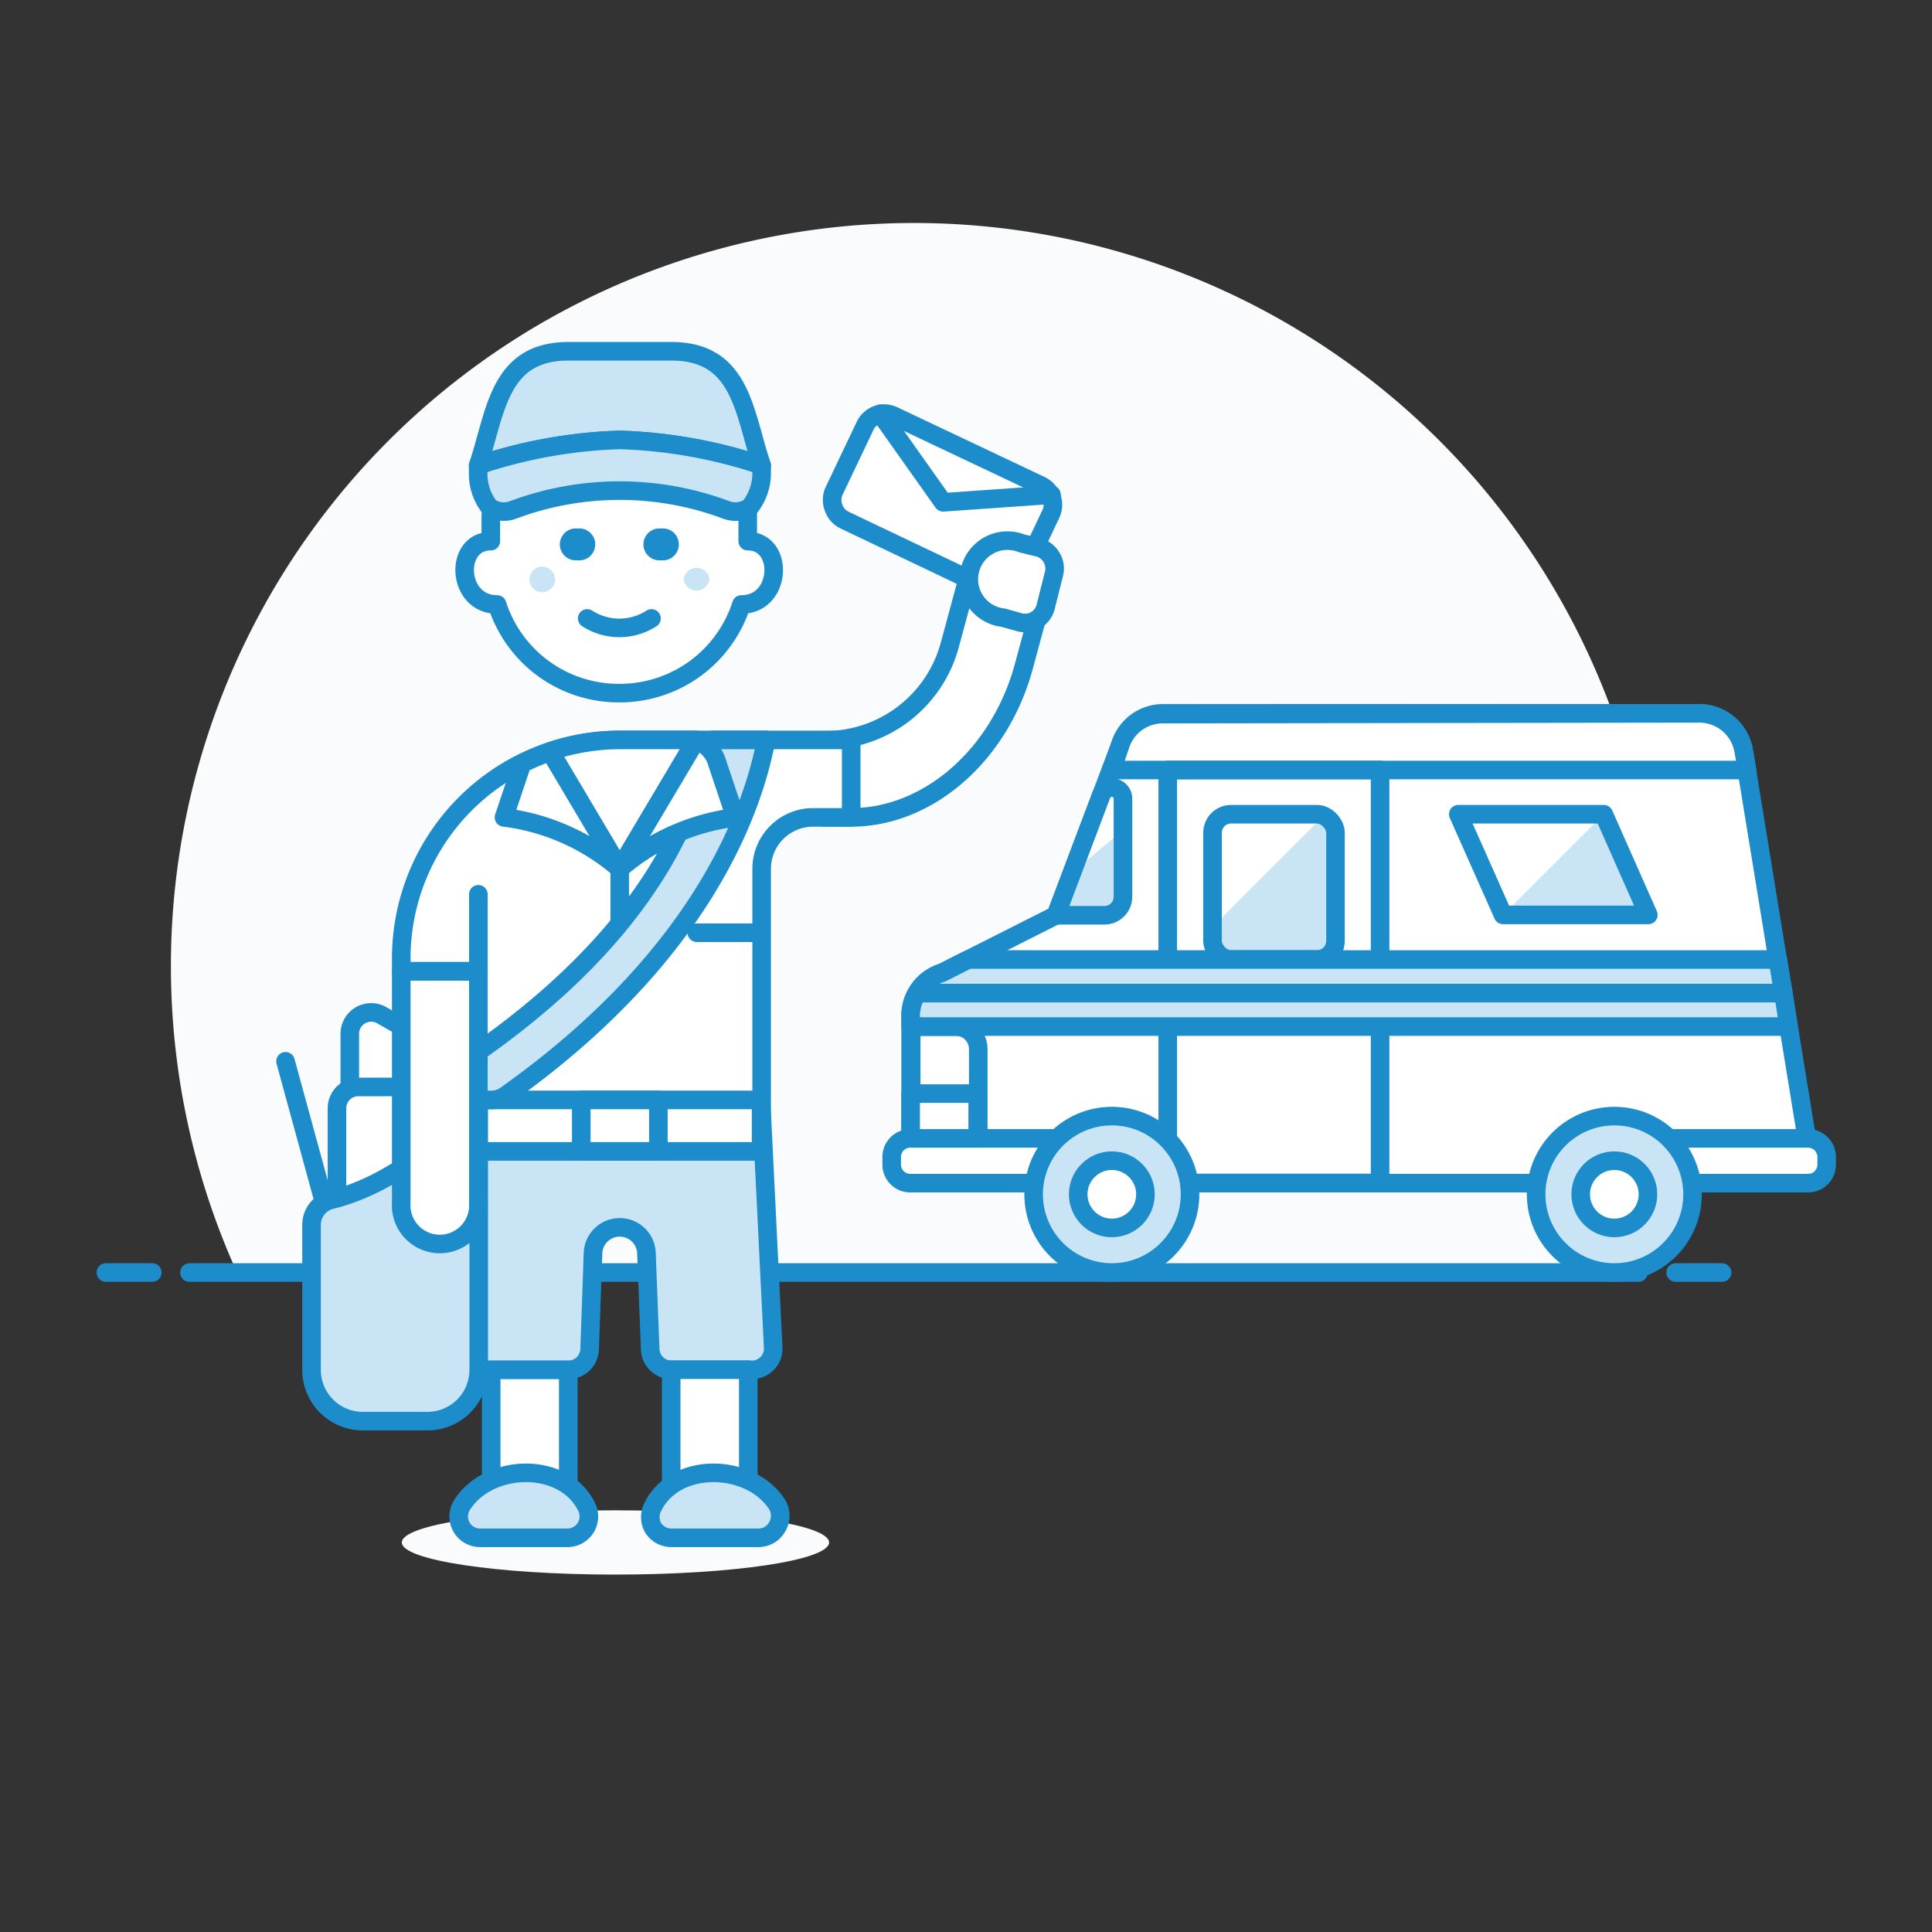 <svg xmlns="http://www.w3.org/2000/svg" width="104" height="104" viewBox="0 0 104 104">
  <rect x="0" y="0" width="104" height="104" fill="#333333" stroke="none"/>
  <defs>
    <style>
      .a {
        fill: #f9fbfc;
      }

      .b, .h {
        fill: none;
      }

      .b, .c, .e, .g, .h {
        stroke: #1c8cca;
        stroke-linejoin: round;
      }

      .b, .e, .g {
        stroke-linecap: round;
      }

      .c, .d, .e {
        fill: #fff;
      }

      .f, .g {
        fill: #c9e5f5;
      }

      .i {
        fill: #1c8cca;
      }
    </style>
  </defs>
  <g>
    <path class="a" d="M89.2,52A40,40,0,1,0,12.76,68.5H85.64A39.85,39.85,0,0,0,89.2,52Z"/>
    <g>
      <line class="b" x1="10.2" y1="68.5" x2="88.2" y2="68.5"/>
      <line class="b" x1="5.7" y1="68.5" x2="8.2" y2="68.5"/>
      <line class="b" x1="90.2" y1="68.5" x2="92.7" y2="68.5"/>
    </g>
  </g>
  <g>
    <ellipse class="a" cx="33.13" cy="83.03" rx="11.5" ry="1.73"/>
    <path class="c" d="M44.43,44a2.08,2.08,0,0,1,0-4.15,6.94,6.94,0,0,0,6.7-5.14l1-3.7a2.1,2.1,0,0,1,2-1.54,2.33,2.33,0,0,1,.53.07,2.06,2.06,0,0,1,1.26,1,2,2,0,0,1,.21,1.57l-1,3.7C53.86,40.6,50,44,45.82,44Z"/>
    <path class="d" d="M41,61.28H25.75v-9H21.6V51.6A11.76,11.76,0,0,1,33.36,39.83H45.82V44H43.74A2.77,2.77,0,0,0,41,46.75Z"/>
    <path class="b" d="M41,61.28H25.75v-9H21.6V51.6A11.76,11.76,0,0,1,33.36,39.83H45.82V44H43.74A2.77,2.77,0,0,0,41,46.75Z"/>
    <line class="b" x1="25.75" y1="52.29" x2="25.75" y2="48.14"/>
    <line class="b" x1="37.51" y1="50.21" x2="40.97" y2="50.21"/>
    <g>
      <path class="e" d="M45.47,28a1.14,1.14,0,0,1-.59-.65,1.17,1.17,0,0,1,0-.88l1.69-3.55a1.14,1.14,0,0,1,1.53-.54l7.92,3.75a1.15,1.15,0,0,1,.55,1.53l-1.68,3.55a1.15,1.15,0,0,1-1.53.55Z"/>
      <polyline class="b" points="56.6 26.63 50.77 27.04 47.39 22.27"/>
    </g>
    <path class="e" d="M54,33.25a2.08,2.08,0,1,1,1-4l.9.22a1.13,1.13,0,0,1,.7.53,1.15,1.15,0,0,1,.14.87l-.45,1.79a1.14,1.14,0,0,1-1.39.84Z"/>
    <path class="f" d="M30.59,73.74a1.15,1.15,0,0,0,1.15-1.11l.18-5.12a1.44,1.44,0,0,1,2.88,0L35,72.63a1.15,1.15,0,0,0,1.15,1.11h4.33a1.15,1.15,0,0,0,.83-.36,1.13,1.13,0,0,0,.31-.85L41,59.9H25.75l-.63,12.63a1.15,1.15,0,0,0,1.15,1.21Z"/>
    <path class="b" d="M30.59,73.74a1.15,1.15,0,0,0,1.15-1.11l.18-5.12a1.44,1.44,0,0,1,2.88,0L35,72.63a1.15,1.15,0,0,0,1.15,1.11h4.33a1.15,1.15,0,0,0,.83-.36,1.13,1.13,0,0,0,.31-.85L41,59.9H25.75l-.63,12.63a1.15,1.15,0,0,0,1.15,1.21Z"/>
    <path class="e" d="M18.83,64.74V55.65a1.15,1.15,0,0,1,1.72-1l3.12,1.79-.69,9Z"/>
    <path class="e" d="M18.14,65.43V59.66a1.15,1.15,0,0,1,1.15-1.15h4.38v7.62Z"/>
    <line class="b" x1="17.45" y1="64.74" x2="15.37" y2="57.13"/>
    <path class="f" d="M19.52,76.5H23a2.76,2.76,0,0,0,2.77-2.76V59.21c-3.37,3.84-6.4,5-7.93,5.37a1.39,1.39,0,0,0-1.07,1.35v7.81A2.76,2.76,0,0,0,19.52,76.5Z"/>
    <path class="e" d="M33.36,39.83a11.83,11.83,0,0,0-3.74.62l3.74,6.3,4.11-6.92Z"/>
    <rect class="d" x="26.44" y="73.74" width="4.15" height="6.23"/>
    <rect class="d" x="36.13" y="73.74" width="4.15" height="6.23" transform="translate(76.41 153.7) rotate(180)"/>
    <rect class="b" x="26.44" y="73.74" width="4.15" height="6.23"/>
    <rect class="b" x="36.13" y="73.74" width="4.15" height="6.23" transform="translate(76.41 153.7) rotate(180)"/>
    <rect class="e" x="25.75" y="59.21" width="15.22" height="2.77"/>
    <rect class="e" x="31.29" y="59.21" width="4.15" height="2.77"/>
    <path class="g" d="M24.88,81a1.16,1.16,0,0,0-.05,1.18,1.15,1.15,0,0,0,1,.6h4.74a1.15,1.15,0,0,0,1-1.68C30.34,78.63,26.31,78.76,24.88,81Z"/>
    <path class="g" d="M41.84,81a1.16,1.16,0,0,1,0,1.18,1.15,1.15,0,0,1-1,.6H36.15a1.16,1.16,0,0,1-1-.55,1.19,1.19,0,0,1,0-1.13C36.38,78.63,40.41,78.76,41.84,81Z"/>
    <path class="e" d="M27.13,44a11.74,11.74,0,0,1,6.23,2.77l-3.74-6.3a11.92,11.92,0,0,0-1.52.64Z"/>
    <line class="b" x1="33.36" y1="46.75" x2="33.36" y2="49.73"/>
    <path class="g" d="M38.37,39.83c-.86,2.49-2.07,9.38-12.62,16.78v2.6h.69a1.32,1.32,0,0,0,.8-.26c11.2-7.94,13.45-16.22,14-19.12Z"/>
    <path class="e" d="M39.59,44a11.74,11.74,0,0,0-6.23,2.77l4.11-6.92a1.83,1.83,0,0,1,1.15,1.26Z"/>
    <path class="h" d="M19.52,76.5H23a2.76,2.76,0,0,0,2.77-2.76V59.21c-3.37,3.84-6.4,5-7.93,5.37a1.39,1.39,0,0,0-1.07,1.35v7.81A2.76,2.76,0,0,0,19.52,76.5Z"/>
    <path class="d" d="M25.75,64.74a2.08,2.08,0,1,1-4.15,0V52.29h4.15Z"/>
    <path class="b" d="M25.75,64.74a2.08,2.08,0,1,1-4.15,0V52.29h4.15Z"/>
  </g>
  <g>
    <path class="e" d="M60.31,40.09l-3.47,9.18-6.12,3.09a2.4,2.4,0,0,0-1.7,2.3v6.87a2.16,2.16,0,0,0,2.16,2.16H95.12a2.16,2.16,0,0,0,2.12-2.54L93.86,40.4a2.42,2.42,0,0,0-2.37-2H62.59A2.4,2.4,0,0,0,60.31,40.09Z"/>
    <path class="e" d="M62.59,38.44a2.4,2.4,0,0,0-2.28,1.65l-.46,1.36h34.2l-.19-1.05a2.42,2.42,0,0,0-2.37-2Z"/>
    <rect class="f" x="65.27" y="43.83" width="6.62" height="7.82" rx="1" ry="1"/>
    <path class="d" d="M70.88,43.83H66.27a1,1,0,0,0-1,1V49.9l6-6A1.17,1.17,0,0,0,70.88,43.83Z"/>
    <rect class="b" x="62.86" y="41.45" width="11.43" height="22.23"/>
    <rect class="b" x="65.27" y="43.83" width="6.62" height="7.82" rx="1" ry="1"/>
    <path class="e" d="M49,61.28h8.42a0,0,0,0,1,0,0v2.41a0,0,0,0,1,0,0H49a1,1,0,0,1-1-1v-.41a1,1,0,0,1,1-1Z"/>
    <path class="e" d="M89.33,61.28h8a1,1,0,0,1,1,1v.41a1,1,0,0,1-1,1h-8a0,0,0,0,1,0,0V61.28A0,0,0,0,1,89.33,61.28Z"/>
    <g>
      <circle class="f" cx="59.85" cy="64.29" r="4.21"/>
      <circle class="b" cx="59.85" cy="64.29" r="4.21"/>
      <circle class="d" cx="59.85" cy="64.29" r="1.81"/>
      <circle class="b" cx="59.85" cy="64.29" r="1.81"/>
    </g>
    <g>
      <circle class="f" cx="86.9" cy="64.29" r="4.21"/>
      <circle class="b" cx="86.9" cy="64.29" r="4.21"/>
      <circle class="d" cx="86.9" cy="64.29" r="1.81"/>
      <circle class="b" cx="86.9" cy="64.29" r="1.81"/>
    </g>
    <path class="e" d="M49.05,55.26l0,0v6h3.61V56.47a1.21,1.21,0,0,0-1.2-1.21Z"/>
    <rect class="e" x="49.02" y="58.87" width="3.61" height="2.41"/>
    <path class="f" d="M59.29,42.78l-2.45,6.49h2.61a1,1,0,0,0,1-1V43A.6.6,0,0,0,59.29,42.78Z"/>
    <path class="d" d="M60.45,44.68V43a.6.6,0,0,0-1.16-.22L57.68,47Z"/>
    <path class="b" d="M59.29,42.78l-2.45,6.49h2.61a1,1,0,0,0,1-1V43A.6.6,0,0,0,59.29,42.78Z"/>
    <polygon class="f" points="88.73 49.25 80.91 49.25 78.5 43.83 86.33 43.83 88.73 49.25"/>
    <polygon class="d" points="86.33 43.83 78.5 43.83 80.91 49.25 86.33 43.83"/>
    <polygon class="b" points="88.73 49.25 80.91 49.25 78.5 43.83 86.33 43.83 88.73 49.25"/>
    <path class="g" d="M96,53.46l-.3-1.81H52.12l-1.4.71a2.38,2.38,0,0,0-1.35,1.1Z"/>
    <path class="g" d="M96.28,55.26,96,53.46H49.37a2.37,2.37,0,0,0-.35,1.2v.6Z"/>
  </g>
  <g>
    <path class="e" d="M33.34,37.31a6.87,6.87,0,0,0,6.57-4.77h0c2.19,0,2.32-3.41.34-3.41V27.77a6.92,6.92,0,0,0-13.83,0v1.36c-2,0-1.85,3.41.34,3.41h0A6.87,6.87,0,0,0,33.34,37.31Z"/>
    <path class="i" d="M31.09,28.45a.86.86,0,1,0,0,1.71.86.86,0,1,0,0-1.71Z"/>
    <path class="i" d="M35.59,28.45a.86.86,0,1,0,0,1.71.86.86,0,1,0,0-1.71Z"/>
    <path class="f" d="M29.88,31.18a.69.69,0,1,1-.69-.68A.69.69,0,0,1,29.88,31.18Z"/>
    <path class="f" d="M38.19,31.18a.7.7,0,0,1-1.39,0,.7.7,0,0,1,1.39,0Z"/>
    <path class="b" d="M31.61,33.29a3.19,3.19,0,0,0,3.46,0"/>
    <path class="f" d="M41,25.05c-.95-2.8-1.07-6.14-4.85-6.14H30.59c-3.77,0-3.9,3.32-4.85,6.14a26.59,26.59,0,0,1,7.61-1.37A26.59,26.59,0,0,1,41,25.05Z"/>
    <path class="b" d="M41,25.05c-.95-2.8-1.07-6.14-4.85-6.14H30.59c-3.77,0-3.9,3.32-4.85,6.14a26.59,26.59,0,0,1,7.61-1.37A26.59,26.59,0,0,1,41,25.05Z"/>
    <path class="g" d="M33.35,23.68a26.59,26.59,0,0,0-7.61,1.37v.45a2.92,2.92,0,0,0,.61,1.8,1.38,1.38,0,0,0,1.29.14,16.37,16.37,0,0,1,11.43,0,1.38,1.38,0,0,0,1.29-.14A2.92,2.92,0,0,0,41,25.5v-.45A26.59,26.59,0,0,0,33.35,23.68Z"/>
  </g>
</svg>
